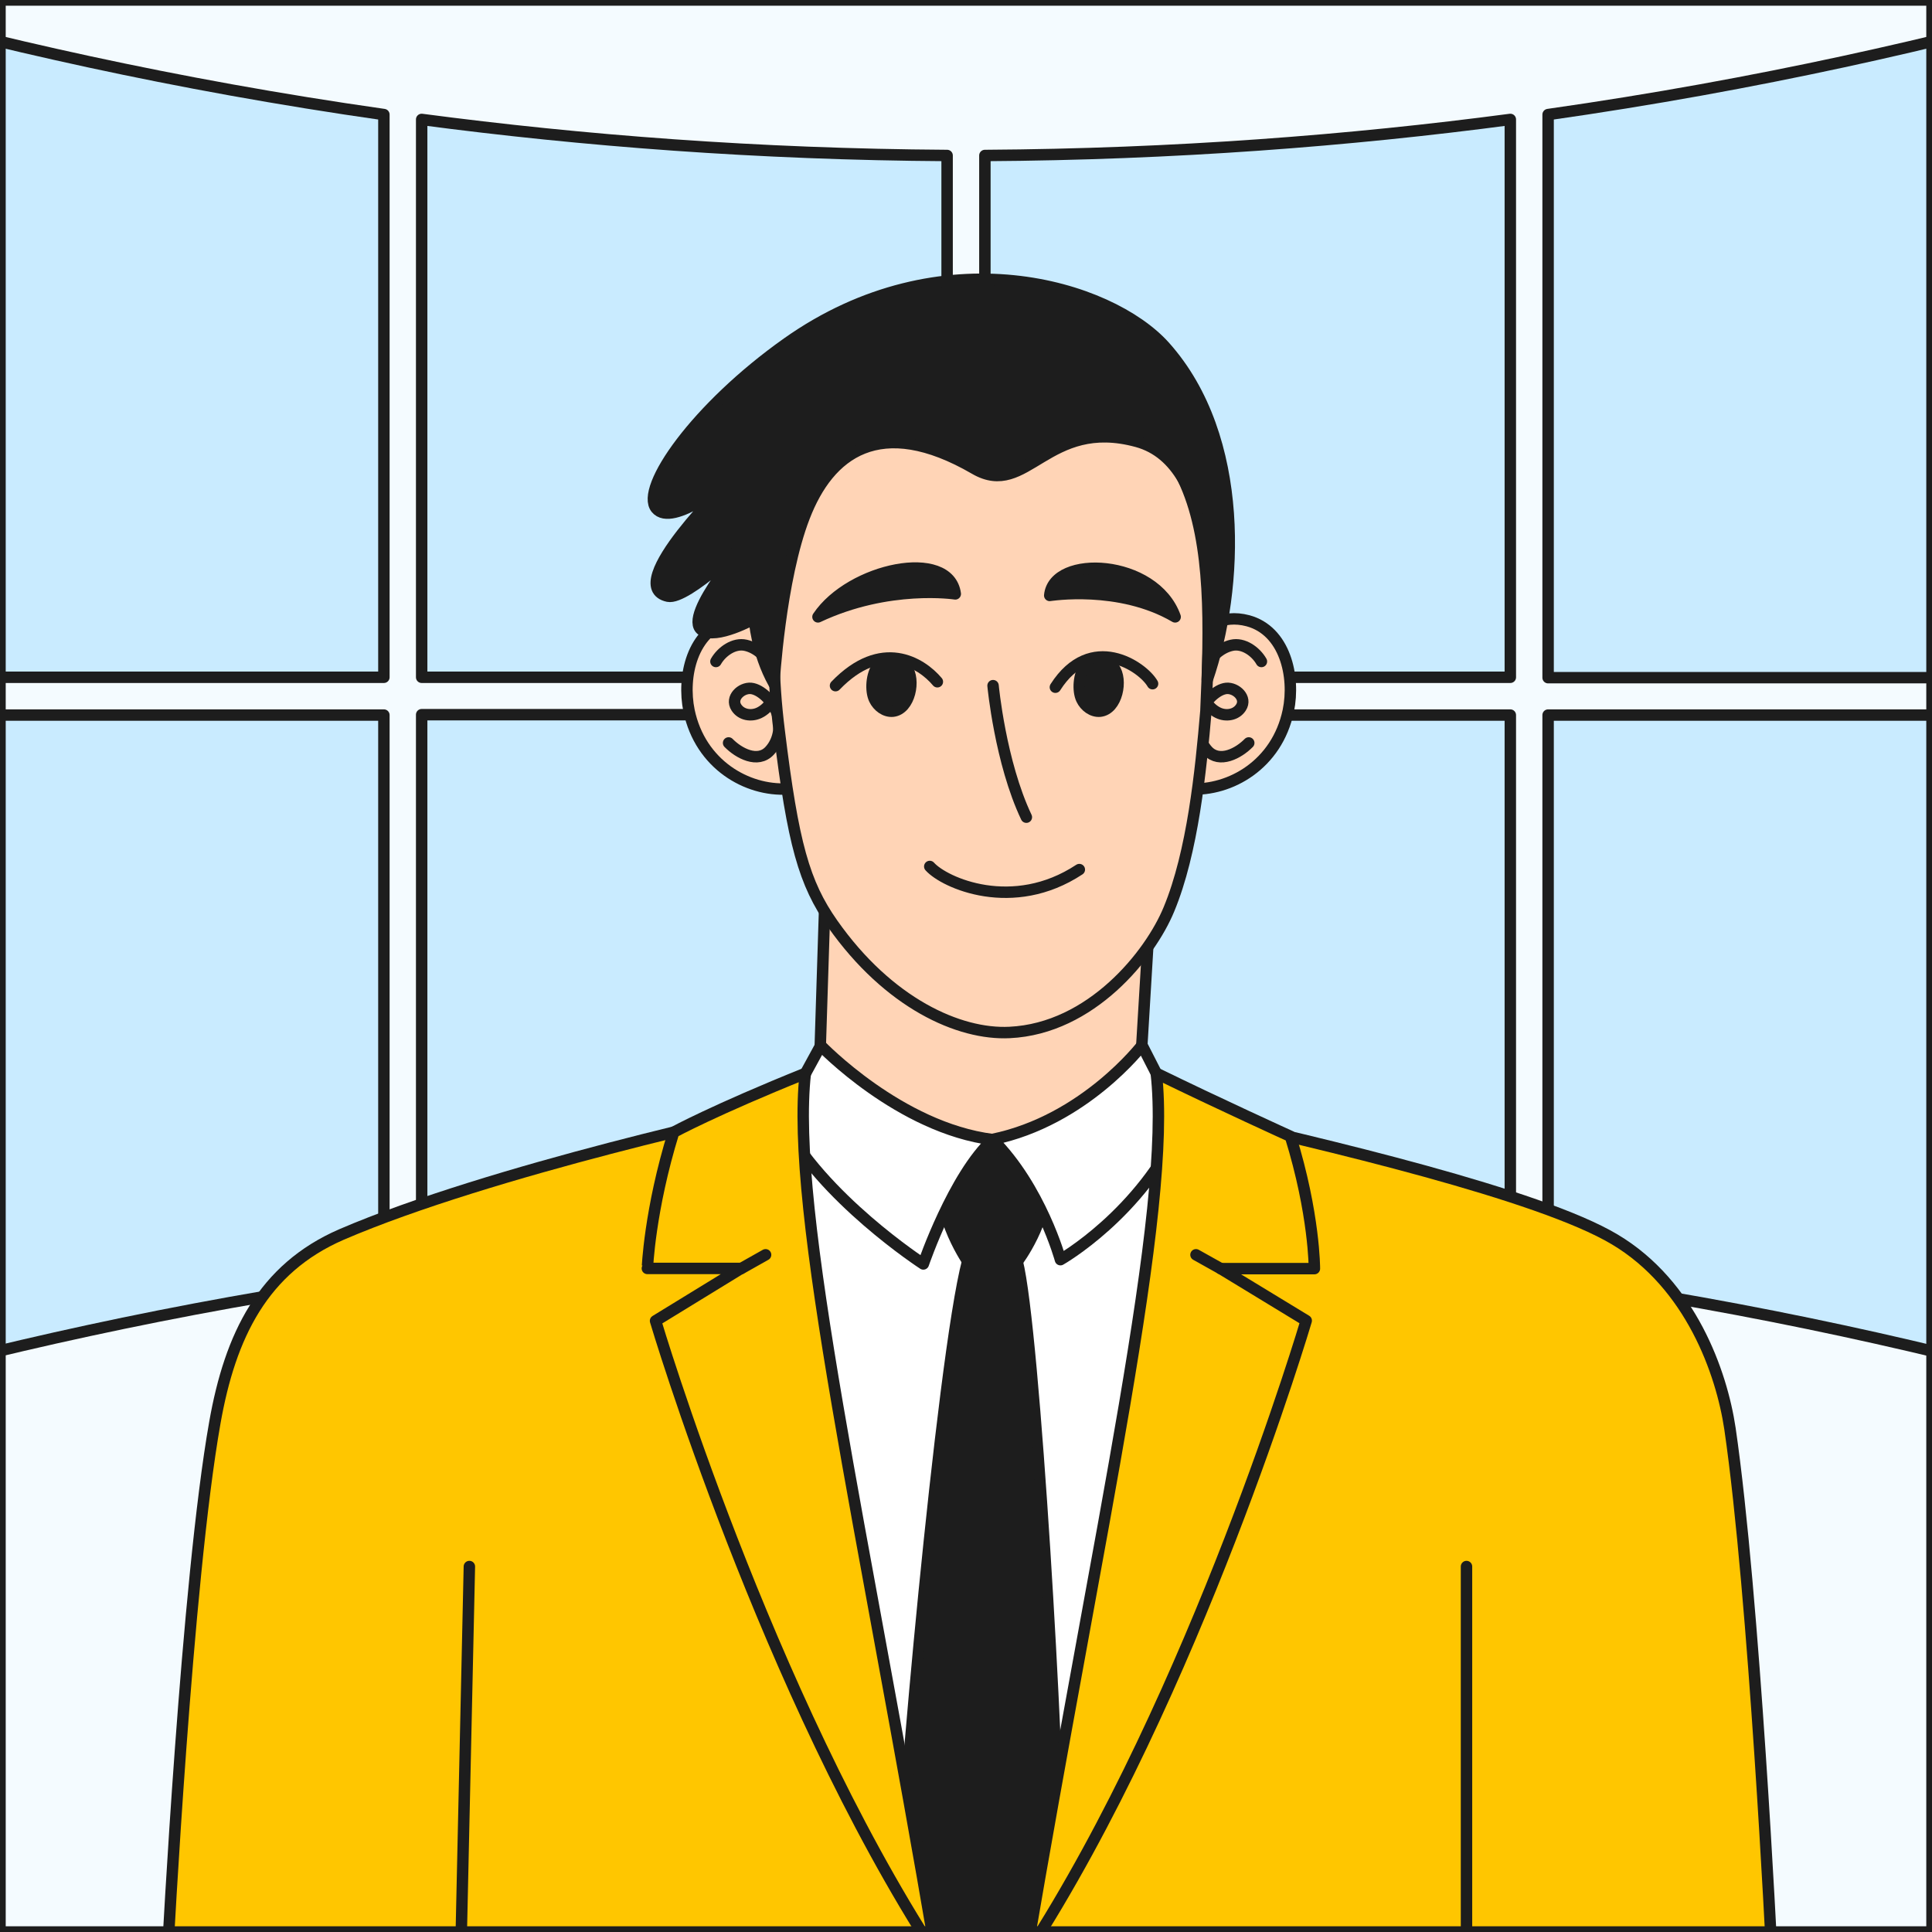 <svg width="338" height="338" viewBox="0 0 338 338" fill="none" xmlns="http://www.w3.org/2000/svg">
<rect x="0" y="0" width="338" height="338" fill="#808080" stroke="none"/>
<g clip-path="url(#clip0_62331_6931)">
<path d="M0 0H338V338H0V0Z" fill="#F4FBFF"/>
<path d="M67.161 20.044V118.488H-28V0C-1.731 7.363 30.296 14.794 67.161 20.044Z" fill="#C9EBFF" stroke="#1D1D1D" stroke-width="2" stroke-miterlimit="10" stroke-linejoin="round"/>
<path d="M165.695 27.202V118.488H73.77V20.896C101.913 24.611 132.612 26.997 165.695 27.202Z" fill="#C9EBFF" stroke="#1D1D1D" stroke-width="2" stroke-miterlimit="10" stroke-linejoin="round"/>
<path d="M264.229 20.896V118.488H172.305V27.202C205.422 26.997 236.188 24.611 264.229 20.896Z" fill="#C9EBFF" stroke="#1D1D1D" stroke-width="2" stroke-miterlimit="10" stroke-linejoin="round"/>
<path d="M366 125.101V243.658C339.731 236.227 307.704 228.864 270.839 223.614V125.101H366V125.101Z" fill="#C9EBFF" stroke="#1D1D1D" stroke-width="2" stroke-miterlimit="10" stroke-linejoin="round"/>
<path d="M264.229 125.101V222.694C236.189 218.978 205.422 216.592 172.373 216.456V125.101H264.229Z" fill="#C9EBFF" stroke="#1D1D1D" stroke-width="2" stroke-miterlimit="10" stroke-linejoin="round"/>
<path d="M165.695 125.101V216.388C132.612 216.524 101.845 218.91 73.77 222.626V125.033H165.695V125.101Z" fill="#C9EBFF" stroke="#1D1D1D" stroke-width="2" stroke-miterlimit="10" stroke-linejoin="round"/>
<path d="M67.161 125.101V223.546C30.228 228.796 -1.799 236.227 -28 243.59V125.101H67.161Z" fill="#C9EBFF" stroke="#1D1D1D" stroke-width="2" stroke-miterlimit="10" stroke-linejoin="round"/>
<path d="M366 0V118.557H270.839V20.044C307.704 14.794 339.731 7.363 366 0Z" fill="#C9EBFF" stroke="#1D1D1D" stroke-width="2" stroke-miterlimit="10" stroke-linejoin="round"/>
<path d="M137.55 111.875C135.199 109.795 132.234 107.375 127.601 108.602C121.161 110.341 119.287 118.283 120.548 124.351C122.524 133.759 130.701 138.429 137.788 138.02" fill="#FFF5F5"/>
<path d="M137.55 111.875C135.199 109.795 132.234 107.375 127.601 108.602C121.161 110.341 119.287 118.283 120.548 124.351C122.524 133.759 130.701 138.429 137.788 138.02" fill="#FFD4B6"/>
<path d="M137.55 111.875C135.199 109.795 132.234 107.375 127.601 108.602C121.161 110.341 119.287 118.283 120.548 124.351C122.524 133.759 130.701 138.429 137.788 138.02" stroke="#1D1D1D" stroke-width="2" stroke-miterlimit="10" stroke-linecap="round" stroke-linejoin="round"/>
<path d="M125.25 115.727C126.238 113.988 128.419 112.42 130.463 112.897C134.415 113.784 137.448 119.408 134.96 122.817C134.415 123.567 133.7 124.283 132.848 124.692C131.451 125.373 129.679 125.101 128.827 123.771C127.737 122.101 129.679 120.294 131.383 120.431C133.12 120.601 135.063 122.68 135.71 124.18C136.766 126.532 136.391 129.464 134.654 131.339C132.575 133.588 129.236 131.782 127.465 129.975" stroke="#1D1D1D" stroke-width="2" stroke-miterlimit="10" stroke-linecap="round" stroke-linejoin="round"/>
<path d="M208.384 111.875C210.735 109.795 213.699 107.375 218.333 108.602C224.772 110.341 226.646 118.283 225.386 124.351C223.409 133.759 215.232 138.429 208.146 138.02" fill="#FFF5F5"/>
<path d="M208.384 111.875C210.735 109.795 213.699 107.375 218.333 108.602C224.772 110.341 226.646 118.283 225.386 124.351C223.409 133.759 215.232 138.429 208.146 138.02" fill="#FFD4B6"/>
<path d="M208.384 111.875C210.735 109.795 213.699 107.375 218.333 108.602C224.772 110.341 226.646 118.283 225.386 124.351C223.409 133.759 215.232 138.429 208.146 138.02" stroke="#1D1D1D" stroke-width="2" stroke-miterlimit="10" stroke-linecap="round" stroke-linejoin="round"/>
<path d="M220.683 115.727C219.695 113.988 217.514 112.42 215.47 112.897C211.518 113.784 208.485 119.408 210.972 122.817C211.518 123.567 212.233 124.283 213.085 124.692C214.482 125.373 216.254 125.101 217.105 123.771C218.196 122.101 216.254 120.294 214.55 120.431C212.812 120.601 210.87 122.68 210.223 124.18C209.167 126.532 209.541 129.464 211.279 131.339C213.357 133.588 216.696 131.782 218.468 129.975" stroke="#1D1D1D" stroke-width="2" stroke-miterlimit="10" stroke-linecap="round" stroke-linejoin="round"/>
<path d="M144.501 151.587L142.934 200.945C142.287 203.604 170.157 212.808 198.538 203.161L201.639 151.587H144.501Z" fill="#FFD4B6" stroke="#1D1D1D" stroke-width="2" stroke-miterlimit="10" stroke-linecap="round" stroke-linejoin="round"/>
<path d="M176.631 180.629C167.806 181.072 155.438 175.516 145.66 161.608C140.685 154.518 138.743 147.667 136.324 127.896C131.622 90.4 144.91 68.686 174.348 68.038C212.405 67.186 212.303 94.695 210.974 124.385C210.088 134.816 208.657 149.098 204.501 159.086C201.23 167.028 190.906 179.948 176.631 180.629Z" fill="#FFD4B6" stroke="#1D1D1D" stroke-width="2" stroke-miterlimit="10" stroke-linecap="round" stroke-linejoin="round"/>
<path d="M179.56 142.963C174.994 133.35 173.733 119.954 173.733 119.954" stroke="#1D1D1D" stroke-width="2" stroke-miterlimit="10" stroke-linecap="round" stroke-linejoin="round"/>
<path d="M189.849 116.477C188.69 117.977 188.52 120.84 189.236 122.34C189.815 123.567 191.109 124.555 192.472 124.419C195.436 124.078 196.459 118.897 194.857 116.818C193.801 115.488 192.097 114.977 190.564 115.829C190.292 115.999 190.087 116.204 189.849 116.477Z" fill="#1D1D1D" stroke="#1D1D1D" stroke-width="2" stroke-miterlimit="10" stroke-linecap="round" stroke-linejoin="round"/>
<path d="M143.104 107.921C148.793 99.433 166.033 95.82 167.124 103.898C167.124 103.898 155.471 102.092 143.104 107.921Z" fill="#1D1D1D" stroke="#1D1D1D" stroke-width="2" stroke-miterlimit="10" stroke-linecap="round" stroke-linejoin="round"/>
<path d="M205.59 107.921C201.979 97.763 184.33 96.945 183.648 104.171C183.683 104.171 195.812 102.194 205.59 107.921Z" fill="#1D1D1D" stroke="#1D1D1D" stroke-width="2" stroke-miterlimit="10" stroke-linecap="round" stroke-linejoin="round"/>
<path d="M153.598 116.477C152.439 117.977 152.269 120.84 152.985 122.34C153.564 123.567 154.858 124.555 156.221 124.419C159.186 124.078 160.208 118.897 158.606 116.818C157.55 115.488 155.847 114.977 154.313 115.829C154.041 115.999 153.768 116.204 153.598 116.477Z" fill="#1D1D1D" stroke="#1D1D1D" stroke-width="2" stroke-miterlimit="10" stroke-linecap="round" stroke-linejoin="round"/>
<path d="M163.989 119.272C161.161 115.897 154.211 111.602 146.17 119.954" stroke="#1D1D1D" stroke-width="2" stroke-miterlimit="10" stroke-linecap="round" stroke-linejoin="round"/>
<path d="M184.637 120.226C190.838 110.512 199.867 116.545 201.638 119.613" stroke="#1D1D1D" stroke-width="2" stroke-miterlimit="10" stroke-linecap="round" stroke-linejoin="round"/>
<path d="M162.66 151.587C165.25 154.484 177.209 159.802 188.827 152.132" stroke="#1D1D1D" stroke-width="2" stroke-miterlimit="10" stroke-linecap="round" stroke-linejoin="round"/>
<path d="M135.404 119.579C135.404 119.579 136.426 101.478 140.719 90.4C145.012 79.287 153.904 72.367 170.531 82.014C179.594 87.298 183.104 72.913 198.947 77.242C213.257 81.196 211.621 107.034 211.212 118.897C216.664 103.08 218.027 76.56 203.751 60.607C194.143 49.904 164.739 40.905 137.721 60.028C121.775 71.311 111.963 85.423 114.791 88.934C117.619 92.445 127.942 83.821 127.942 83.821C127.942 83.821 108.59 102.535 116.869 104.307C120.174 104.989 131.417 94.013 131.417 94.013C131.417 94.013 119.22 107.784 122.797 110.239C125.319 111.943 131.963 108.227 131.963 108.227C131.963 108.227 132.337 114.125 135.404 119.579Z" fill="#1D1D1D" stroke="#1D1D1D" stroke-width="2" stroke-miterlimit="10" stroke-linecap="round" stroke-linejoin="round"/>
<path d="M208.691 196.787C206.851 196.787 189.475 202.48 172.371 202.002C152.44 201.457 132.542 194.776 132.542 194.776L135.37 341.932H213.563L208.691 196.787Z" fill="white" stroke="#1D1D1D" stroke-width="2" stroke-miterlimit="10" stroke-linecap="round" stroke-linejoin="round"/>
<path d="M179.594 342H309.984C309.984 342 306.918 279.177 302.659 249.964C301.194 240.112 295.777 224.739 282.489 216.831C269.371 208.99 231.995 200.196 208.111 194.81" fill="#FFC600"/>
<path d="M179.594 342H309.984C309.984 342 306.918 279.177 302.659 249.964C301.194 240.112 295.777 224.739 282.489 216.831C269.371 208.99 231.995 200.196 208.111 194.81" stroke="#1D1D1D" stroke-width="2" stroke-miterlimit="10" stroke-linecap="round" stroke-linejoin="round"/>
<path d="M137.72 193.583C132.95 194.435 85.762 204.763 59.731 215.978C46.001 221.944 40.277 233.636 37.585 248.907C32.679 276.586 29.306 341.966 29.306 341.966H163.717" fill="#FFC600"/>
<path d="M137.72 193.583C132.95 194.435 85.762 204.763 59.731 215.978C46.001 221.944 40.277 233.636 37.585 248.907C32.679 276.586 29.306 341.966 29.306 341.966H163.717" stroke="#1D1D1D" stroke-width="2" stroke-miterlimit="10" stroke-linecap="round" stroke-linejoin="round"/>
<path d="M82.116 274.063L80.617 341.966" stroke="#1D1D1D" stroke-width="2" stroke-miterlimit="10" stroke-linecap="round" stroke-linejoin="round"/>
<path d="M256.561 274.063V341.966" stroke="#1D1D1D" stroke-width="2" stroke-miterlimit="10" stroke-linecap="round" stroke-linejoin="round"/>
<path d="M177.958 220.716C177.958 220.716 183.341 213.694 183.069 206.093C182.762 196.889 167.089 199.753 165.556 203.366C162.489 210.695 169.27 220.614 169.27 220.614L177.958 220.716Z" fill="#1D1D1D" stroke="#1D1D1D" stroke-width="2" stroke-miterlimit="10" stroke-linecap="round" stroke-linejoin="round"/>
<path d="M136.596 195.696L143.58 182.914C143.58 182.914 157.379 197.333 173.699 199.378C166.817 205.684 161.536 221.126 161.536 221.126C161.536 221.126 143.751 209.604 136.596 195.696Z" fill="white" stroke="#1D1D1D" stroke-width="2" stroke-miterlimit="10" stroke-linecap="round" stroke-linejoin="round"/>
<path d="M206.782 196.549L199.798 182.879C199.798 182.879 189.747 196.037 173.631 199.344C182.081 207.797 185.522 220.376 185.522 220.376C185.522 220.376 199.559 212.433 206.782 196.549Z" fill="white" stroke="#1D1D1D" stroke-width="2" stroke-miterlimit="10" stroke-linecap="round" stroke-linejoin="round"/>
<path d="M179.593 341.966C179.593 339.205 185.215 326.252 185.215 326.252C185.283 308.185 180.99 232.545 177.958 220.682C175.675 218.535 170.564 219.319 169.304 220.58C164.806 237.556 157.276 323.013 157.89 326.593C157.89 326.593 163.784 339.409 163.75 341.966H179.593Z" fill="#1D1D1D" stroke="#1D1D1D" stroke-width="2" stroke-miterlimit="10" stroke-linecap="round" stroke-linejoin="round"/>
<path d="M117.856 198.082C117.856 198.082 124.977 194.196 140.889 187.788C138.163 211.785 151.042 267.314 163.75 341.966C134.006 296.186 114.688 231.079 114.688 231.079L129.645 221.909H113.257C113.257 221.944 113.632 211.717 117.856 198.082Z" fill="#FFC600" stroke="#1D1D1D" stroke-width="2" stroke-miterlimit="10" stroke-linecap="round" stroke-linejoin="round"/>
<path d="M129.646 221.944L133.938 219.524" stroke="#1D1D1D" stroke-width="2" stroke-miterlimit="10" stroke-linecap="round" stroke-linejoin="round"/>
<path d="M225.761 198.798C225.761 198.798 213.223 193.106 202.286 187.754C205.046 211.752 192.269 267.28 179.561 341.966C209.271 296.186 228.521 231.045 228.521 231.045L213.564 221.944H229.952C229.952 221.944 229.986 212.433 225.761 198.798Z" fill="#FFC600" stroke="#1D1D1D" stroke-width="2" stroke-miterlimit="10" stroke-linecap="round" stroke-linejoin="round"/>
<path d="M213.563 221.944L209.236 219.523" stroke="#1D1D1D" stroke-width="2" stroke-miterlimit="10" stroke-linecap="round" stroke-linejoin="round"/>
</g>
<path d="M337.5 0.5V337.5H0.5V0.5H337.5Z" stroke="#1D1D1D"/>
<defs>
<clipPath id="clip0_62331_6931">
<path d="M0 0H338V338H0V0Z" fill="white"/>
</clipPath>
</defs>
</svg>
